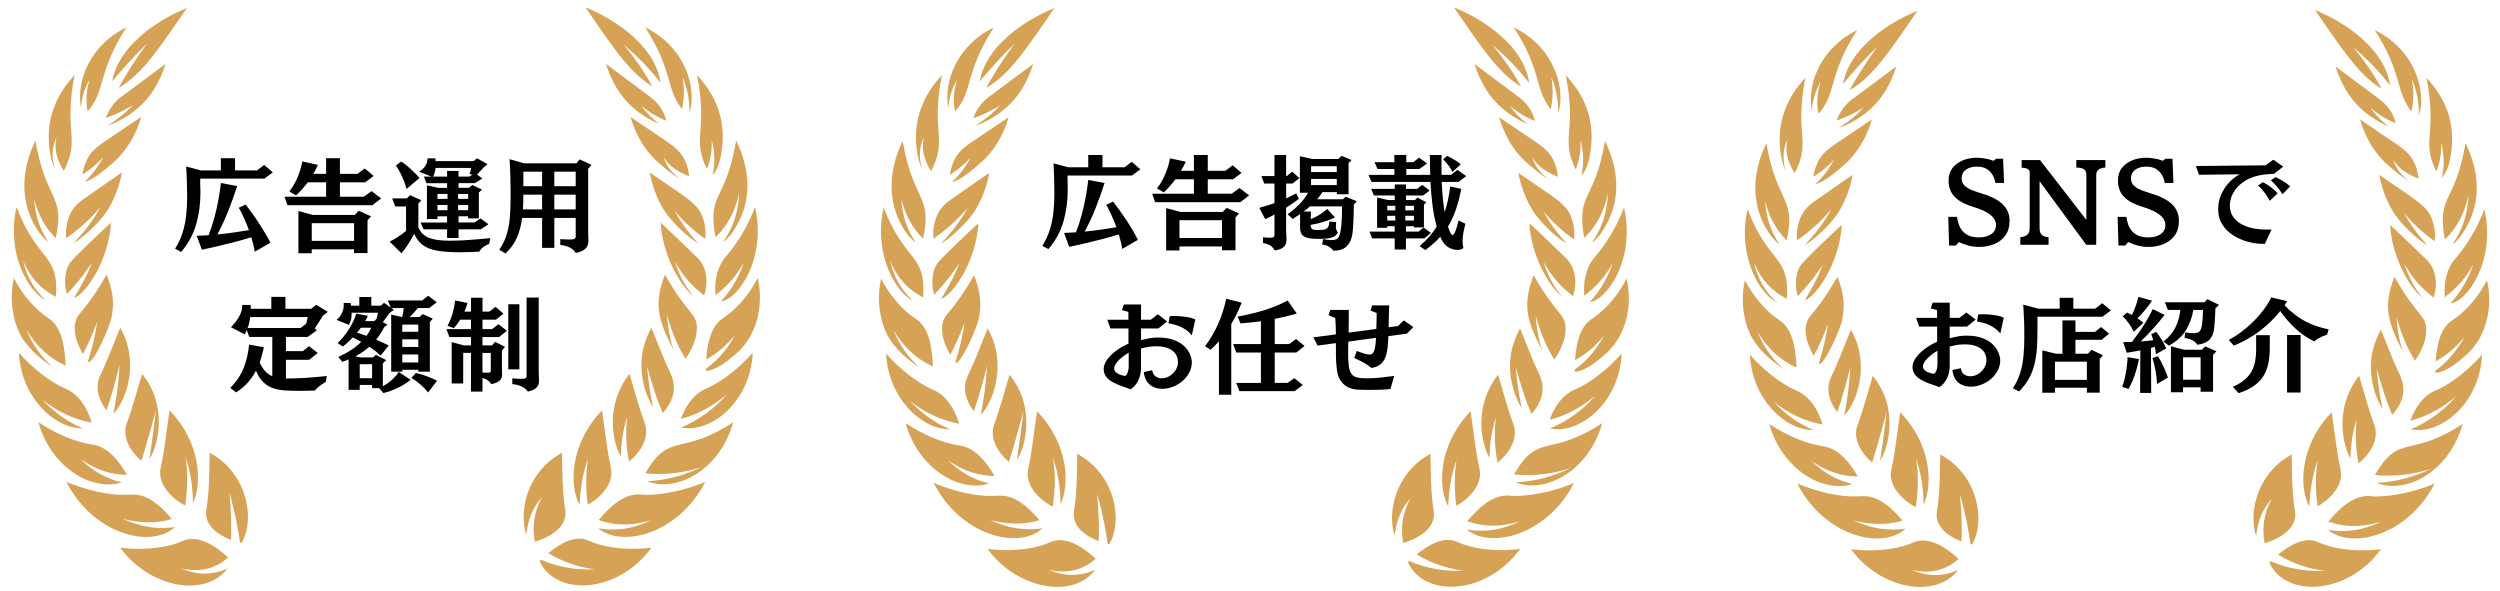 <?xml version="1.0" encoding="UTF-8"?>
<svg id="_レイヤー_1" data-name="レイヤー 1" xmlns="http://www.w3.org/2000/svg" xmlns:xlink="http://www.w3.org/1999/xlink" viewBox="0 0 1121 265">
  <defs>
    <style>
      .cls-1 {
        clip-path: url(#clippath-4);
      }

      .cls-2 {
        fill: none;
      }

      .cls-3 {
        clip-path: url(#clippath-1);
      }

      .cls-4 {
        fill: #d6a256;
      }

      .cls-5 {
        clip-path: url(#clippath-3);
      }

      .cls-6 {
        clip-path: url(#clippath-2);
      }

      .cls-7 {
        clip-path: url(#clippath);
      }
    </style>
    <clipPath id="clippath">
      <rect class="cls-2" x="49.52" y="3.25" width="35.84" height="37.28"/>
    </clipPath>
    <clipPath id="clippath-1">
      <rect class="cls-2" x="260.57" y="3.25" width="35.84" height="37.28"/>
    </clipPath>
    <clipPath id="clippath-2">
      <rect class="cls-2" x="1037.06" y="4.49" width="35.84" height="36.04"/>
    </clipPath>
    <clipPath id="clippath-3">
      <rect class="cls-2" x="437.77" y="3.25" width="35.84" height="37.28"/>
    </clipPath>
    <clipPath id="clippath-4">
      <rect class="cls-2" x="650.81" y="3.25" width="35.84" height="37.28"/>
    </clipPath>
  </defs>
  <path class="cls-4" d="M20.6,134.57c-4.88-4.11-8.7-10.51-10.27-17.79,3.03,7.56,8.28,13.12,14.73,16.29,1.47-19.64-8.27-15.57-17.66-40.22-4.8,21.23,5.83,38.53,13.2,41.73Z"/>
  <path class="cls-4" d="M25.47,61.21c-1.49,5.47.12,10.62,3.11,15.37,7.68-14.68-.23-16.87,4.85-42.92-4.2,4.56-7.4,9.25-9.53,15.44-3.53,9.73-1.92,21.12.65,26.61-1.38-4.93-1.45-9.9.93-14.5Z"/>
  <path class="cls-4" d="M37.12,192.07c-6.79-2.98-12.16-6.56-18.06-12.79,6.31,4.92,13.33,8.66,22.1,10.27-1.98-6.46-5.55-12.52-11.68-15.22-7.02-2.92-15.18-9.53-21.01-16.17.93,19.74,15.66,33.99,28.66,33.92Z"/>
  <path class="cls-4" d="M21.67,108.48c-4.44-6.82-5.85-12.53-6.38-19.43,1.8,7.07,4.57,12.58,9.68,17.71.44-1.64.58-2.83.74-3.8,2.47-15.36-5.56-14.7-9.82-39.91-12.58,26.05,2.26,43.27,5.79,45.43Z"/>
  <path class="cls-4" d="M23.27,164.18c-4.81-4.22-8.61-9.42-11.42-16.37,4.22,7.09,9.92,12.74,17.56,16.15-.32-7.39-1.34-17.17-7.54-21.18-6.47-4.17-12.23-11.33-15.63-18.11-1.71,7.25-1.31,16.15,2.15,23.92,3.35,7.42,10.93,13.34,14.87,15.59Z"/>
  <path class="cls-4" d="M94.94,203.56c-.33-.19-.65-.37-.95-.56-.09,7.44-.15,18.14-1.45,25.42-1.19,6.68,4.7,11.3,11.05,13.67.23-6.44.07-12.78-.7-21.1,2.75,9.73,3.85,16.34,4.74,22.31.24.05.47.1.67.14,6.14-10.14,2.86-30.57-13.36-39.88Z"/>
  <path class="cls-4" d="M54.6,216.26c-9.64-2.2-15.39-7.47-18.5-10.39,3.91,2.64,10.44,6.88,20.86,7.05-3.41-6.11-8.65-12.68-15.59-13.59-8.66-1.35-16.9-5.25-24.18-10.02,5.93,20.99,24.79,31.21,37.41,26.95Z"/>
  <path class="cls-4" d="M102.28,249.97c-5.57-5.16-13.46-10.47-20.4-7.42-4.74,2.38-15.56,4.6-27.98,3.04,12.86,17.68,37.87,22.86,48.19,9.27-6.51,3.04-13.59,3.19-20.89,0,8.33,2,15.43.12,21.08-4.9Z"/>
  <path class="cls-4" d="M78.45,236.34c-10.78,1.49-18.25-1.43-23.45-3.7,7.35,1.87,14.98,2.31,22.07.05-3.78-4.38-8.58-9.26-14.25-10.59-4.39-1.08-7.37.93-18.95-1.56-4.12-.89-9.5-2.51-14.08-4.46,12.08,23.75,38.22,30.04,48.66,20.26Z"/>
  <g class="cls-7">
    <path class="cls-4" d="M65.9,19.55c-5.34,7.37-9.11,13.35-12.69,19.77,10.93-6.04,19.48-19.74,30.59-35.71-14.36,5.78-30.87,17.62-33.48,32.87,4.55-5.61,9.96-11.46,15.59-16.94Z"/>
  </g>
  <path class="cls-4" d="M63.41,206.64c2.51-7.91,5.17-17.65,6.52-22.83-.85,7.68-1.99,15.83-2.95,22.09,2.96-4.74,4.24-11.32,4.22-16.71,0-7.75-2.08-14.77-7.48-21.57-1.42,4.93-4.99,17.35-6.83,22.1-2.35,6.14,1.52,12.68,6.52,16.92Z"/>
  <path class="cls-4" d="M35.77,140.59c-4.23,4.99-1.85,12.47,1.4,18.15,2.01-3.69,4.57-9.23,6.38-14.42-.79,6.15-2.29,11.97-4.08,17.67.13.17.26.33.36.45,2.99-1.2,9.29-16,10.08-19.61,1.13-5.86,1.38-10.69-2.08-19.67-3.5,6.11-7.47,12.13-12.06,17.43Z"/>
  <path class="cls-4" d="M47.73,184c2.12-6,4.32-13.62,5.88-20.48-.61,11-1.94,17.34-2.72,22.03,6.51-7.04,10.87-23.35,3.96-36.79-.3-.6-.66-1.33-.93-1.84-5.03,12.18-4.96,12.84-8.92,21.28-2.57,5.38-.87,10.97,2.73,15.8Z"/>
  <path class="cls-4" d="M82.99,226.68c2.12-13.35.15-21.11.06-21.98.14.55,3.46,8.26,3.46,20.94,4.09-8.52,3.83-26.8-10.48-41.66-1.64,10.76-2.22,18.02-3.97,25.63-1.64,7.2,4.58,13.72,10.92,17.06Z"/>
  <path class="cls-4" d="M31.14,118.21c-2.39,3.9-2.39,9.24-1.15,13.63,6.75-7.04,10.87-13.56,11.29-14.12-.47.98-1.85,5.54-8.16,16,5.28-1.84,15.68-16.83,16.66-33.9-1.68,1.49-17.07,15.82-18.64,18.39Z"/>
  <path class="cls-4" d="M29.67,106.77c5.62-3.9,10.92-8.53,15.42-14-3.14,5.9-7.68,11.7-12.07,16.15,3.14-1.44,11.65-8.89,15.34-14.9,3.24-5.29,5.36-11.28,6.31-16.69-1.31.91-6.83,4.6-13.9,9.64-4.77,3.4-9.39,5.47-10.94,14.54-.23,1.54-.39,2.72-.16,5.26Z"/>
  <path class="cls-4" d="M47.53,52.88c7.22-2.62,10.41-4.81,12.09-5.77-.99.96-4.5,4.89-11.25,9.11,4.6-1.35,10.18-4.89,13.2-7.53,6.25-5.19,10.25-12.3,12.68-20.06-4.43,3.24-19.19,14.28-19.38,14.42-.99.5-5.66,4.32-7.35,9.83Z"/>
  <path class="cls-4" d="M39.77,70.18c-1.39,2.36-2.44,5.13-2.75,8.07,4.96-3.24,6.7-5.08,9.34-7.84-1.47,2.59-3.45,6.25-8.38,11.07,3.82-.56,11.38-7.37,12.28-8.15,6.37-5.28,11.03-13.37,13.03-20.9-19.07,13.02-20.41,13.07-23.52,17.76Z"/>
  <path class="cls-4" d="M40.21,35.49c-1.67,5.62-1.76,10.03-.92,14.42,8.21-8.99,4.17-17.16,17.4-37.66-15.59,7.56-22.63,23.12-20.4,36.1.33-3.76,1.07-7.54,3.92-12.86Z"/>
  <path class="cls-4" d="M264.1,242.5c-5.9-2.96-13.17,1.35-18.25,5.53,6.89,4.14,13.37,6.21,20.94,7.3-7.94.27-16.08-.78-24.26-4.35-.22.21-.42.4-.59.57,7,15.87,34.93,14.94,50.17-5.97-9.02,1.13-19.75.56-28.01-3.08Z"/>
  <path class="cls-4" d="M263.63,205.75c-1.12,7.37-.89,14.91-.03,20.55,4.76-2.64,9.64-7.33,10.46-12.79.37-2.59-.16-3.45-1.1-8.62-.95-5.23-2.07-14.73-3-20.88-14.68,15.24-14.68,34.12-10.04,42.5.25-6.97,1.33-14.05,3.71-20.76Z"/>
  <path class="cls-4" d="M253.44,228.38c-1.31-7.33-1.35-18.23-1.43-25.37-.29.18-.61.37-.94.55-14.75,8.48-18.52,25.67-15.09,36.06.95-7.61,3.17-12.3,7.12-16.78-3.71,6.61-4.55,13.57-3.28,20.06,7.34-2.16,14.96-6.98,13.63-14.51Z"/>
  <path class="cls-4" d="M281.23,186.92c-.77,6.6-.54,13.34.79,20.11,5.38-4.39,9.44-11.08,7.05-17.34-1.83-4.74-4.98-15.68-6.8-22.07-10.36,13.06-8.28,29.25-3.88,37.21.17-6.33.92-11.88,2.83-17.91Z"/>
  <path class="cls-4" d="M290.12,164.11c2.45,9.27,5.14,16.74,7.08,21.15,8.89-10.34,3.69-16.97,1.15-22.87-1.17-2.71-5.03-12.45-6.28-15.47-2.5,4.84-2.44,5.57-3.02,7.19-2.96,8.77-1.27,20.48,3.79,28.47-.98-4.32-2.05-10.77-2.72-18.46Z"/>
  <path class="cls-4" d="M324.09,142.76c-5.48,3.53-7.01,11.78-7.4,18.42,5.63-3.2,9-6.36,13.02-11.07-3.11,5.35-6.49,10.33-13.22,15.31v.76c1.35.41,4.22-.94,5.47-1.61,3.24-1.73,6.74-4.69,9.43-7.17,8.88-8.79,10.89-22.03,8.35-32.75-3.48,6.95-9.01,13.73-15.65,18.11Z"/>
  <path class="cls-4" d="M299.06,141.08c2.5,9.26,5.18,14.5,8.28,19.78,2.8-3.78,5.34-9.4,5.13-14.17-.3-6.62-4-5.45-14.31-23.52-5.12,13.33-3.13,20.17,3.88,33.82-2.45-7.16-2.88-14.57-2.98-15.9Z"/>
  <path class="cls-4" d="M287.37,221.71c-7.6-.62-14.03,5.63-18.95,11.49,5.9,1.98,11.46,2.54,18.53,1.31,2.4-.45,4.63-1.07,5.18-1.28-1.22.69-5.56,2.43-8.87,3.2-4.25,1.06-9.68,1.38-15.03.47,11.13,9.09,36.34,2.1,47.99-20.83-15.11,6.39-28.42,6.07-28.85,5.64Z"/>
  <path class="cls-4" d="M316.48,174.31c-5.57,2.44-9.09,7.73-11.14,13.53,8.61-2.37,14.54-6.03,20.55-10.97-3.83,4.22-4.46,4.61-5.72,5.7-4.57,3.95-10.23,7.3-14.75,9.09,12.56,2.86,31.06-10.8,32.11-33.52-5.6,6.36-13.62,13.07-21.05,16.16Z"/>
  <path class="cls-4" d="M289.35,212.25c9.39.86,16.89-.26,25.39-2.79-7.86,3.57-15.27,5.86-24.55,6.32,11.91,5.13,32.24-3.87,38.62-26.47-24.11,15.73-28.28,3.8-39.46,22.94Z"/>
  <path class="cls-4" d="M316.98,75.81c1.7-4.16,2.36-8.54,2.12-13.07,1.39,5,1.65,10.55.42,15.72,2.03-1.62,3.43-6.71,3.76-8.73,2.43-13.37-.5-25-10.73-36.06,5.02,26.09-2.58,27.65,4.43,42.14Z"/>
  <path class="cls-4" d="M320.82,132.32c5.58-4.18,10.16-9.64,12.68-14.68-1.46,5.15-5.36,12.35-10.23,17.46,7.19-.51,20.66-18.67,15.32-42.28-5.51,14.4-13.11,22.02-12.94,22.02-4.15,4.71-5.37,11.16-4.83,17.48Z"/>
  <path class="cls-4" d="M306,34.36c2.35,5.41,3.2,10.72,3.13,16.39,3.52-10.58-1.49-29.61-19.85-38.47,12.85,19.95,9.06,27.16,16.53,36.64.98-4.6,1.17-9.36.19-14.55Z"/>
  <g class="cls-3">
    <path class="cls-4" d="M292.47,38.69c-4.21-7.7-8.28-13.15-12.82-18.7,5.93,5.06,10.81,9.89,16.53,17.09-2.18-15.65-19-27.87-33.69-33.8,11.13,16.01,19.28,29.07,29.99,35.42Z"/>
  </g>
  <path class="cls-4" d="M310.73,132.56c-4.08-5.08-6.26-9.57-8.22-15.5,4,7.04,7.37,10.84,13.24,15.44,1.66-4.67,1.85-12.36-3.31-17.21-3.46-3.29-12.74-12.36-16.23-15.46.89,15.49,9.66,29.15,14.52,32.73Z"/>
  <path class="cls-4" d="M295.5,55.53c-3.55-2.69-5.67-5.01-8.04-8.25,1.84,1.55,5.43,4.54,11.3,6.86-1.07-4.64-3.93-8.38-7.68-11.05-.29-.2-15.63-11.7-19.36-14.41,2.45,7.76,6.35,14.8,12.68,20.04,2.77,2.43,7.57,5.44,11.09,6.81Z"/>
  <path class="cls-4" d="M312.97,108.94c-3.67-3.85-7.57-9.04-10.47-14.47,3.72,4.48,8.06,8.67,13.74,12.68.3-2.85.08-4.26-.13-5.66-1.66-9.73-5.48-10.79-24.78-24.13.88,4.99,2.93,10.9,5.65,15.56,3.73,6.78,13,14.67,15.98,16.03Z"/>
  <path class="cls-4" d="M295.77,73.38c2.23,1.98,6.32,5.3,8.88,6.77-3.37-2.79-5.89-5.58-7.06-9.75,2.5,4.29,6.36,6.52,11.42,8.7-.18-2.64-.88-5.58-2.83-8.9-3.12-4.71-4.46-4.74-23.47-17.75.86,3.2,3.05,8.56,5.74,12.68,2.73,4.01,4.85,6.11,7.33,8.24Z"/>
  <path class="cls-4" d="M320.38,103.88c.12.83.29,1.69.5,2.53,6.46-6.45,8.92-12.81,10.62-19.99-.56,8.18-2.17,14.64-7.21,22.06,1.77-1.08,3.59-3.44,4.74-5.19,8.25-12.6,7.74-26.45,1.07-40.24-4.6,26.85-12.25,23.04-9.72,40.83Z"/>
  <path d="M122.32,77.29l-3.76,2.8h-28.78v2.83c.02.92.05,1.82.09,2.71v.96c0,4.81-.62,9.44-1.87,13.87-1.23,4.44-3.48,8.61-6.75,12.51l-2.74-1.43c1.47-2.36,2.6-4.8,3.39-7.31.79-2.53,1.31-5.12,1.59-7.78.29-2.65.44-5.38.44-8.18,0-.44-.02-.86-.03-1.28-.02-.44-.03-.87-.03-1.31,0-1.24-.02-2.55-.06-3.92-.05-1.38-.09-2.71-.16-3.95-.05-1.26-.09-2.31-.16-3.14l6.56,1.74h8.99v-5.48h6.35v5.48h9.86l3.2-2.46,3.86,3.33ZM121.23,108.84l-7.03,4.04c-.12-.98-.33-2.02-.59-3.14-.27-1.1-.58-2.22-.93-3.36-2.14.68-4.51,1.37-7.12,2.05-2.6.68-5.19,1.32-7.78,1.93-2.6.6-5.01,1.14-7.25,1.62l-2.33-6.25c1.76-.06,3.53-.14,5.32-.25.95-2.34,1.79-4.87,2.52-7.59.75-2.71,1.37-5.44,1.87-8.18.51-2.74.9-5.29,1.15-7.65l7.28,1.37c-1.12,3.55-2.44,7.23-3.95,11.04-1.49,3.8-3.14,7.36-4.95,10.67,2.49-.25,4.95-.54,7.37-.9,2.43-.35,4.7-.69,6.81-1.03-1.37-3.75-2.89-7.1-4.54-10.05l3.02-1.43c1,1.23,2.03,2.6,3.11,4.11,1.07,1.49,2.12,3.02,3.11,4.57,1.01,1.56,1.94,3.06,2.8,4.51.85,1.43,1.56,2.74,2.12,3.92Z"/>
  <path d="M170.9,88.99l-3.95,3.02h-38.05l-1.34-3.8h18.67v-6.44h-8.24c-1.73,2.26-3.47,4.22-5.23,5.85l-3.02-1.74c1.01-1.31,1.91-2.74,2.71-4.29.81-1.57,1.47-3.16,1.99-4.76.51-1.59.88-3.06,1.09-4.42l7.06,1.52c-.31.67-.65,1.34-1,2.02-.36.68-.73,1.36-1.12,2.02h5.76v-7.03h6.19v7.03h7.87l3.27-2.43,3.98,3.36-3.8,2.86h-11.32v6.44h10.73l3.45-2.52,4.29,3.3ZM164.8,113.47h-6.04v-1.68h-18.98v1.77h-5.97v-18.95l6.41,1.77h18.88l1.74-1.87,5.54,2.49-1.59,1.8v14.65ZM158.77,108v-7.93h-18.98v7.93h18.98Z"/>
  <path d="M218.98,100.56l-3.39,2.27h-9.99v3.89h-5.13v-3.89h-10.55l-1.34-3.05h11.88v-2.77h-4.32v1.21h-4.7v-15.12l5.2,1.15h3.83v-2.12h-9.27l-1.15-2.96h3.39l-5.51-2.18c1.07-.66,1.97-1.48,2.68-2.46.7-.97,1.07-2.15,1.12-3.55h3.48c.04.23.06.45.06.65,0,.19,0,.4.03.62h17.08l1.52-1.28,4.7,2.64-1.59,1.34-3.11,3.33,2.4,1.74-3.33,2.08h-7.37v2.12h4.6l1.62-1.24,4.32,2.02-1.43,1.31v11.63h-4.79v-.96h-4.32v2.77h7.16l2.74-1.8,3.48,2.58ZM188.12,79.78l-5.82,4.95c-.3-1.14-.68-2.34-1.18-3.61-.5-1.28-1.06-2.53-1.68-3.73-.61-1.2-1.24-2.26-1.93-3.17l2.4-1.8c1.37.89,2.78,2.01,4.26,3.36,1.47,1.35,2.78,2.69,3.95,4.01ZM219.86,106.81l-.53,2.58s-.28.11-.84.34c-.54.23-1.17.6-1.87,1.12-.68.51-1.27,1.19-1.74,2.02-1.45.06-2.92.11-4.39.16-1.45.06-2.86.09-4.23.09-4.13,0-7.54-.24-10.24-.72-2.68-.48-4.82-1.32-6.44-2.52-1.62-1.2-2.91-2.88-3.86-5.04-.83,1.6-1.74,3.17-2.74,4.73s-1.99,2.88-2.99,3.98l-5.26-5.2c1.18-.58,2.4-1.28,3.67-2.12,1.28-.82,2.5-1.72,3.67-2.68v-10.98h-4.85l-1.34-3.61h6.56l1.43-1.46,5.01,2.3-1.28,1.49v10.67c.97,2.26,2.56,3.83,4.76,4.7,2.19.86,5.3,1.28,9.3,1.28,1.59,0,3.38-.04,5.35-.12,1.99-.1,4.08-.25,6.28-.44,2.19-.19,4.37-.38,6.53-.59ZM211.95,78.26l-1.43-.19c.16-.44.31-.88.44-1.34.12-.47.23-.95.31-1.43h-15.99c-.06.71-.19,1.4-.37,2.08s-.44,1.29-.75,1.8h6.32v-2.55h5.13v2.55h4.82l1.52-.93ZM209.93,89.17v-2.21h-4.51v2.21h4.51ZM209.93,94.25v-2.33h-4.51v2.33h4.51ZM200.66,89.17v-2.21h-4.51v2.21h4.51ZM200.66,94.25v-2.33h-4.51v2.33h4.51Z"/>
  <path d="M263.86,108v.28c0,.44-.12.99-.34,1.65-.21.68-.72,1.35-1.52,1.99-.79.64-2.05,1.15-3.8,1.52-.68-1.1-1.64-1.94-2.86-2.52-1.23-.56-2.6-.93-4.11-1.09v-2.61c.85.02,1.59.06,2.24.12.66.05,1.23.06,1.71.06,1.24,0,2.04-.1,2.4-.31.37-.23.56-.59.56-1.09v-8.28h-9.58v13.41h-5.48v-13.41h-8.96c-.4,3.13-1.15,6.03-2.27,8.68-1.1,2.64-2.83,5.05-5.2,7.25l-2.77-1.68c1.51-2.2,2.62-4.48,3.33-6.84.72-2.36,1.19-4.89,1.4-7.59.23-2.71.34-5.67.34-8.87v-3.27c0-.93-.02-2.05-.06-3.36-.02-1.32-.05-2.68-.09-4.08-.05-1.41-.09-2.71-.16-3.89-.05-1.18-.09-2.08-.16-2.71l6.47,1.87h23.55l1.4-1.77,5.32,2.46-1.49,1.8v28.53l.12,3.73ZM258.14,83.48v-6.5h-9.58v6.5h9.58ZM258.14,93.9v-6.6h-9.58v6.6h9.58ZM243.08,83.48v-6.5h-8.4v6.5h8.4ZM243.08,93.9v-6.6h-8.4c0,1.12-.02,2.23-.06,3.33-.02,1.1-.06,2.19-.12,3.27h8.59Z"/>
  <path d="M146.52,168.57l-.37,2.61s-.3.18-.87.53c-.58.35-1.27.82-2.05,1.4-.79.6-1.45,1.26-1.99,1.99-2.43.1-4.81.16-7.16.16s-4.34-.06-6.28-.19c-1.93-.12-3.7-.46-5.32-1-1.62-.54-3.07-1.42-4.36-2.64-1.29-1.24-2.41-2.96-3.36-5.16-.98,1.87-2.18,3.61-3.61,5.23s-3.19,3.1-5.26,4.45l-2.61-2.02c2.82-2.9,4.85-5.99,6.1-9.27,1.24-3.3,2.01-6.67,2.3-10.14l6.63,1.18c-.25,1.21-.53,2.38-.84,3.52-.3,1.14-.65,2.26-1.06,3.33.76,1.6,1.59,2.89,2.49,3.89.89.98,1.96,1.73,3.2,2.24v-17.61h-10.33l-1.12-3.02c-.25.58-.47,1.04-.65,1.37-.19.33-.28.5-.28.5l-6.16-3.2s.25-.26.75-.81c.51-.54,1.1-1.25,1.77-2.15.68-.91,1.28-1.94,1.77-3.11.51-1.18.78-2.4.78-3.64v-.28h3.73c.02.31.04.61.06.9.02.3.03.58.03.84h9.21v-5.35h6.32v5.35h11.54l2.24-1.8,5.23,3.17-2.18,1.68-3.67,5.82.96.78-4.17,2.96h-9.71v6.35h7.59l2.77-2.21,3.89,3.05-3.83,3.05h-10.42v8.37h1.34c2.26,0,4.84-.09,7.75-.28,2.9-.2,5.97-.47,9.21-.81ZM134.82,147.07l2.52-1.99c.25-.97.47-1.94.65-2.92h-25.79c-.11.98-.27,1.89-.5,2.74-.21.83-.44,1.56-.68,2.18h23.8Z"/>
  <path d="M192.74,166.67h-5.16v-.84h-7.19v.84h-4.98v-25.63l4.95,1.15c.14-.7.28-1.38.4-2.05.12-.68.2-1.35.25-1.99h-5.51l1.12.78-1.87,1.34-3.11,4.2,2.15,1.15c-.3.15-.62.37-1,.65-.36.3-.61.58-.75.87-.98,1.89-2.1,3.61-3.36,5.16.97.4,1.94.82,2.89,1.28.95.46,1.87.9,2.77,1.34l-3.67,4.51c-1.56-1.43-3.25-2.75-5.07-3.95-1.89,1.68-3.98,3.13-6.28,4.32l2.36.47h5.6l1.24-1.15,4.67,2.36-1.52,1.46v10.24c1.63-.89,3.05-1.88,4.23-2.99,1.2-1.12,2.18-2.25,2.92-3.39l5.29,3.48c-1.73,1.42-3.64,2.62-5.76,3.64-2.12,1.03-4.26,1.81-6.44,2.33l-1.9-2.21h-3.17v-1.43h-5.54v2.21h-4.98v-13.63c-.48.19-.96.37-1.43.56-.48.17-.96.33-1.43.5l-1.77-2.21c2.01-.87,3.87-1.87,5.6-2.99,1.74-1.12,3.31-2.37,4.7-3.76-.62-.33-1.24-.66-1.87-1-.62-.35-1.27-.68-1.93-1-1.43,1.56-2.92,2.92-4.45,4.08l-2.36-1.52c1.97-1.87,3.68-3.97,5.13-6.32,1.47-2.34,2.56-4.64,3.27-6.91l5.2,1c-.19.42-.39.82-.59,1.21-.21.4-.44.79-.68,1.18h4.11l1.06-1.09c.12-.45.23-.91.31-1.37.1-.47.19-.91.28-1.31h-11.79c0,1.87-.21,3.25-.62,4.14-.4.87-.59,1.31-.59,1.31l-5.54-2.27s.16-.13.47-.4c.33-.29.7-.72,1.12-1.28.41-.56.79-1.25,1.12-2.08.33-.82.5-1.8.5-2.92v-.44c0-.14-.02-.29-.06-.44h3.14c.06.21.1.42.12.62.04.21.07.4.09.59h3.7v-3.89h5.38v3.89h4.29l1.37-1.31,3.02,2.12-1.24-3.14h15.34l2.74-2.15,3.83,2.96-3.42,2.58h-5.07c-.56.71-1.15,1.4-1.77,2.08-.61.68-1.21,1.34-1.84,1.96h4.36l1.43-1.34,4.51,2.02-1.31,1.62v22.18ZM195.97,170.72l-4.01,5.26c-.92-1.18-2.05-2.38-3.42-3.58-1.37-1.2-2.73-2.19-4.08-2.96l2.02-2.18c1.47.31,3.06.78,4.76,1.4,1.72.61,3.3,1.29,4.73,2.05ZM187.57,148.78v-3.24h-7.19v3.24h7.19ZM187.57,155.57v-3.42h-7.19v3.42h7.19ZM187.57,162.53v-3.58h-7.19v3.58h7.19ZM166.48,146.95h-4.67c-.27.4-.55.78-.84,1.15-.3.37-.59.74-.9,1.09.66.19,1.35.4,2.08.62.72.23,1.46.49,2.21.78.79-1.12,1.49-2.33,2.12-3.64ZM166.85,169.57v-6.25h-5.54v6.25h5.54Z"/>
  <path d="M241.69,170.53v.37c0,.44-.09.95-.28,1.56-.19.62-.64,1.21-1.34,1.77-.71.58-1.84,1.03-3.39,1.34-.81-1.08-1.82-1.88-3.02-2.4-1.18-.5-2.5-.81-3.95-.93v-2.58c.89.06,1.65.12,2.27.16.64.02,1.19.03,1.65.03,1.16,0,1.87-.1,2.12-.31.25-.23.37-.54.37-.96v-35.18h5.44v33.78l.12,3.36ZM232.89,165.61h-4.98v-29.18h4.98v29.18ZM225.14,167.82v.19c0,1.23-.47,2.19-1.4,2.89-.92.68-2.05,1.12-3.42,1.31-.42-.64-.96-1.2-1.62-1.68-.65-.47-1.43-.81-2.36-1v6.07h-5.16v-17.36h-3.48v13.72h-5.16v-18.57l5.41,1.49h3.24v-3.73h-9.68l-1.34-3.58h11.01v-4.23h-4.82c-.83,1.39-1.79,2.67-2.86,3.83l-2.83-1.06c.95-1.8,1.71-3.67,2.27-5.6s.94-3.86,1.15-5.79l5.57,1.15c-.4,1.35-.87,2.64-1.43,3.86h2.96v-6.22h5.16v6.22h3.08l2.74-2.15,3.58,3.05-3.36,2.71h-6.04v4.23h4.32l2.86-2.21,3.73,2.96-3.45,2.83h-7.47v3.73h4.29l1.34-1.59,4.48,2.21-1.4,1.68v7.59l.09,3.05ZM220.07,166.17v-7.93h-3.73v8.8c.44.02.82.05,1.18.06.35.02.66.03.93.03.76,0,1.22-.07,1.37-.22.16-.16.25-.41.25-.75Z"/>
  <path class="cls-4" d="M796.76,135.5c-4.87-4.11-8.69-10.48-10.24-17.75,3.03,7.54,8.26,13.08,14.7,16.24,1.46-19.58-8.25-15.53-17.62-40.12-4.79,21.19,5.8,38.44,13.17,41.63Z"/>
  <path class="cls-4" d="M801.61,62.32c-1.48,5.46.12,10.59,3.1,15.34,7.67-14.65-.23-16.83,4.84-42.81-4.19,4.54-7.38,9.22-9.51,15.4-3.52,9.71-1.91,21.06.65,26.54-1.37-4.92-1.45-9.88.93-14.47Z"/>
  <path class="cls-4" d="M813.23,192.87c-6.77-2.97-12.12-6.55-18.01-12.77,6.3,4.92,13.3,8.65,22.05,10.25-1.98-6.45-5.54-12.5-11.66-15.19-7-2.92-15.15-9.5-20.96-16.12.92,19.68,15.62,33.91,28.58,33.83Z"/>
  <path class="cls-4" d="M797.83,109.48c-4.44-6.81-5.84-12.5-6.36-19.38,1.79,7.05,4.56,12.54,9.65,17.67.44-1.64.58-2.82.73-3.79,2.47-15.33-5.55-14.67-9.79-39.82-12.56,25.99,2.24,43.16,5.77,45.32Z"/>
  <path class="cls-4" d="M799.42,165.04c-4.8-4.2-8.59-9.4-11.39-16.33,4.21,7.07,9.9,12.71,17.52,16.11-.32-7.37-1.34-17.14-7.52-21.13-6.46-4.16-12.19-11.31-15.59-18.07-1.71,7.23-1.31,16.11,2.15,23.86,3.34,7.4,10.9,13.31,14.83,15.55Z"/>
  <path class="cls-4" d="M870.92,204.34c-.33-.19-.65-.38-.94-.56-.09,7.43-.15,18.09-1.45,25.35-1.19,6.67,4.69,11.27,11.03,13.63.22-6.42.07-12.74-.7-21.04,2.74,9.71,3.84,16.29,4.73,22.26.24.05.47.1.67.14,6.14-10.12,2.86-30.5-13.33-39.79Z"/>
  <path class="cls-4" d="M830.67,217c-9.61-2.19-15.35-7.45-18.46-10.36,3.9,2.63,10.41,6.87,20.81,7.03-3.41-6.09-8.63-12.65-15.55-13.56-8.64-1.34-16.86-5.23-24.13-9.99,5.91,20.94,24.73,31.13,37.32,26.88Z"/>
  <path class="cls-4" d="M878.24,250.64c-5.55-5.16-13.43-10.45-20.35-7.4-4.73,2.37-15.52,4.59-27.91,3.03,12.83,17.64,37.77,22.8,48.07,9.25-6.49,3.03-13.56,3.18-20.84,0,8.31,1.99,15.39.12,21.02-4.88Z"/>
  <path class="cls-4" d="M854.46,237.04c-10.76,1.49-18.21-1.43-23.39-3.69,7.33,1.87,14.94,2.3,22.02.05-3.77-4.37-8.56-9.23-14.22-10.57-4.39-1.08-7.35.93-18.9-1.55-4.11-.89-9.49-2.51-14.05-4.45,12.05,23.69,38.13,29.97,48.54,20.21Z"/>
  <path class="cls-4" d="M841.96,20.75c-5.33,7.35-9.09,13.31-12.67,19.72,10.9-6.02,19.44-19.69,30.52-35.62-14.33,5.76-30.8,17.58-33.4,32.8,4.53-5.6,9.94-11.42,15.55-16.9Z"/>
  <path class="cls-4" d="M839.47,207.41c2.5-7.89,5.16-17.61,6.5-22.78-.84,7.66-1.99,15.8-2.94,22.03,2.96-4.72,4.22-11.3,4.21-16.67,0-7.72-2.07-14.72-7.47-21.51-1.41,4.92-4.98,17.31-6.81,22.05-2.35,6.12,1.52,12.65,6.5,16.88Z"/>
  <path class="cls-4" d="M811.88,141.5c-4.22,4.99-1.85,12.44,1.4,18.11,2-3.68,4.55-9.21,6.36-14.39-.79,6.14-2.29,11.95-4.07,17.63.13.17.26.33.36.44,2.99-1.19,9.26-15.95,10.05-19.56,1.13-5.86,1.38-10.66-2.06-19.62-3.5,6.1-7.45,12.1-12.04,17.38Z"/>
  <path class="cls-4" d="M823.81,184.82c2.12-5.97,4.32-13.58,5.87-20.43-.61,10.97-1.94,17.31-2.72,21.98,6.5-7.02,10.85-23.29,3.95-36.7-.3-.6-.65-1.32-.93-1.84-5.02,12.16-4.95,12.82-8.9,21.23-2.57,5.37-.86,10.94,2.72,15.76Z"/>
  <path class="cls-4" d="M859,227.4c2.12-13.31.15-21.05.06-21.92.14.55,3.45,8.24,3.45,20.9,4.08-8.5,3.83-26.74-10.45-41.55-1.64,10.72-2.22,17.97-3.95,25.56-1.65,7.18,4.57,13.68,10.89,17.02Z"/>
  <path class="cls-4" d="M807.26,119.18c-2.38,3.9-2.38,9.22-1.15,13.6,6.74-7.02,10.85-13.53,11.27-14.09-.46.98-1.84,5.52-8.14,15.97,5.27-1.84,15.64-16.8,16.62-33.83-1.67,1.49-17.03,15.79-18.6,18.35Z"/>
  <path class="cls-4" d="M805.8,107.77c5.6-3.9,10.9-8.51,15.38-13.97-3.13,5.89-7.66,11.67-12.04,16.11,3.13-1.44,11.63-8.87,15.3-14.86,3.24-5.28,5.35-11.26,6.3-16.65-1.31.9-6.82,4.59-13.87,9.62-4.76,3.39-9.37,5.45-10.92,14.5-.23,1.54-.39,2.71-.16,5.25Z"/>
  <path class="cls-4" d="M823.63,54.01c7.19-2.62,10.38-4.8,12.05-5.76-.98.96-4.48,4.89-11.21,9.09,4.58-1.35,10.15-4.88,13.16-7.51,6.25-5.18,10.23-12.26,12.66-20.01-4.43,3.23-19.15,14.25-19.34,14.39-.99.49-5.65,4.31-7.33,9.81Z"/>
  <path class="cls-4" d="M815.88,71.27c-1.38,2.36-2.44,5.12-2.75,8.04,4.95-3.24,6.7-5.06,9.33-7.82-1.46,2.59-3.45,6.24-8.36,11.04,3.8-.56,11.35-7.35,12.25-8.13,6.35-5.27,11-13.34,13-20.85-19.02,12.99-20.35,13.04-23.46,17.72Z"/>
  <path class="cls-4" d="M816.32,36.66c-1.66,5.61-1.76,10-.92,14.38,8.19-8.96,4.16-17.11,17.36-37.56-15.55,7.54-22.58,23.06-20.35,36.01.33-3.75,1.06-7.51,3.91-12.83Z"/>
  <path class="cls-4" d="M1039.68,243.19c-5.89-2.96-13.13,1.35-18.21,5.51,6.88,4.13,13.35,6.2,20.9,7.29-7.92.27-16.04-.78-24.2-4.34-.22.21-.42.4-.59.57,6.98,15.84,34.85,14.91,50.06-5.96-9.01,1.13-19.71.56-27.95-3.07Z"/>
  <path class="cls-4" d="M1039.22,206.52c-1.11,7.34-.88,14.87-.03,20.5,4.75-2.64,9.62-7.32,10.44-12.76.37-2.59-.16-3.44-1.1-8.6-.94-5.22-2.05-14.7-2.99-20.84-14.65,15.2-14.64,34.04-10.02,42.4.25-6.95,1.32-14.01,3.69-20.7Z"/>
  <path class="cls-4" d="M1029.04,229.09c-1.31-7.31-1.34-18.19-1.42-25.32-.29.19-.61.37-.94.56-14.71,8.45-18.47,25.61-15.05,35.97.95-7.6,3.16-12.27,7.1-16.74-3.71,6.59-4.54,13.53-3.28,20,7.33-2.15,14.93-6.95,13.59-14.47Z"/>
  <path class="cls-4" d="M1056.77,187.73c-.76,6.59-.53,13.31.79,20.07,5.37-4.38,9.43-11.05,7.04-17.3-1.81-4.72-4.96-15.64-6.77-22.01-10.34,13.02-8.26,29.17-3.87,37.12.17-6.32.92-11.84,2.82-17.87Z"/>
  <path class="cls-4" d="M1065.65,164.97c2.44,9.26,5.13,16.7,7.06,21.1,8.87-10.32,3.68-16.93,1.14-22.81-1.17-2.71-5.02-12.43-6.26-15.43-2.5,4.82-2.43,5.55-3.02,7.16-2.96,8.76-1.26,20.43,3.78,28.4-.97-4.31-2.04-10.75-2.71-18.42Z"/>
  <path class="cls-4" d="M1099.53,143.67c-5.46,3.52-6.99,11.76-7.38,18.38,5.62-3.19,8.98-6.35,12.99-11.04-3.1,5.34-6.47,10.31-13.18,15.27,0,.3,0,.56,0,.76,1.35.41,4.21-.94,5.46-1.61,3.24-1.73,6.73-4.67,9.41-7.16,8.86-8.77,10.86-21.97,8.33-32.67-3.48,6.93-8.99,13.7-15.62,18.07Z"/>
  <path class="cls-4" d="M1074.56,141.99c2.49,9.23,5.16,14.47,8.26,19.74,2.79-3.78,5.33-9.39,5.12-14.14-.3-6.61-3.99-5.44-14.28-23.47-5.1,13.31-3.12,20.13,3.87,33.74-2.45-7.13-2.87-14.54-2.97-15.87Z"/>
  <path class="cls-4" d="M1062.91,222.44c-7.58-.62-14.01,5.62-18.91,11.46,5.88,1.98,11.42,2.54,18.48,1.31,2.4-.45,4.62-1.07,5.17-1.28-1.22.68-5.55,2.42-8.86,3.19-4.24,1.06-9.65,1.38-14.99.47,11.1,9.06,36.26,2.09,47.89-20.78-15.08,6.38-28.36,6.05-28.78,5.62Z"/>
  <path class="cls-4" d="M1091.95,175.15c-5.56,2.43-9.08,7.72-11.11,13.51,8.59-2.37,14.51-6.02,20.49-10.95-3.82,4.22-4.45,4.6-5.7,5.69-4.57,3.95-10.21,7.3-14.71,9.08,12.53,2.85,30.99-10.78,32.03-33.44-5.58,6.35-13.59,13.04-21,16.12Z"/>
  <path class="cls-4" d="M1064.88,213c9.36.86,16.85-.26,25.33-2.78-7.84,3.56-15.24,5.83-24.49,6.31,11.87,5.11,32.17-3.86,38.53-26.42-24.06,15.7-28.22,3.8-39.37,22.9Z"/>
  <path class="cls-4" d="M1092.44,76.88c1.69-4.15,2.36-8.52,2.12-13.03,1.38,4.99,1.64,10.52.41,15.68,2.03-1.61,3.42-6.7,3.76-8.71,2.42-13.33-.51-24.93-10.71-35.98,5.02,26.02-2.57,27.59,4.41,42.04Z"/>
  <path class="cls-4" d="M1096.27,133.26c5.56-4.17,10.13-9.62,12.65-14.65-1.45,5.14-5.34,12.32-10.2,17.43,7.17-.52,20.61-18.63,15.28-42.18-5.49,14.36-13.08,21.96-12.91,21.96-4.15,4.7-5.37,11.14-4.82,17.44Z"/>
  <path class="cls-4" d="M1081.49,35.53c2.34,5.41,3.2,10.69,3.12,16.36,3.51-10.55-1.49-29.55-19.8-38.39,12.82,19.9,9.04,27.1,16.49,36.55.98-4.58,1.17-9.35.19-14.52Z"/>
  <g class="cls-6">
    <path class="cls-4" d="M1067.98,39.85c-4.19-7.68-8.25-13.12-12.79-18.67,5.92,5.06,10.79,9.88,16.5,17.05-2.17-15.61-18.96-27.8-33.61-33.71,11.11,15.97,19.23,29,29.91,35.33Z"/>
  </g>
  <path class="cls-4" d="M1086.21,133.5c-4.07-5.07-6.25-9.55-8.21-15.47,3.98,7.02,7.35,10.82,13.21,15.41,1.66-4.66,1.84-12.33-3.31-17.17-3.45-3.28-12.71-12.33-16.19-15.42.89,15.45,9.64,29.08,14.5,32.66Z"/>
  <path class="cls-4" d="M1071.01,56.65c-3.54-2.7-5.66-5.01-8.03-8.24,1.84,1.54,5.42,4.53,11.28,6.84-1.07-4.62-3.92-8.35-7.66-11.02-.29-.2-15.59-11.67-19.31-14.38,2.44,7.75,6.33,14.77,12.65,20,2.76,2.42,7.55,5.43,11.07,6.81Z"/>
  <path class="cls-4" d="M1088.44,109.94c-3.66-3.84-7.55-9.01-10.44-14.44,3.71,4.47,8.03,8.65,13.7,12.65.31-2.85.09-4.25-.12-5.65-1.66-9.7-5.48-10.76-24.72-24.07.88,4.98,2.92,10.87,5.64,15.52,3.72,6.76,12.97,14.64,15.95,15.99Z"/>
  <path class="cls-4" d="M1071.28,74.45c2.22,1.98,6.31,5.3,8.86,6.77-3.36-2.78-5.87-5.58-7.05-9.72,2.5,4.28,6.35,6.5,11.39,8.67-.19-2.64-.88-5.57-2.82-8.87-3.11-4.7-4.46-4.73-23.42-17.71.86,3.19,3.04,8.53,5.72,12.65,2.72,4.01,4.84,6.1,7.31,8.21Z"/>
  <path class="cls-4" d="M1095.83,104.88c.12.83.29,1.69.5,2.52,6.45-6.42,8.9-12.78,10.6-19.93-.56,8.16-2.16,14.61-7.19,22,1.77-1.08,3.58-3.43,4.73-5.18,8.24-12.56,7.72-26.38,1.07-40.14-4.59,26.78-12.22,22.99-9.7,40.73Z"/>
  <path d="M876.96,110.11h-2.99l-.37-12.88h3.92c.14,1.08.39,2.16.75,3.24.35,1.06.89,2.05,1.62,2.96.72.92,1.7,1.65,2.92,2.21,1.22.54,2.78.81,4.67.81,2.13,0,3.92-.47,5.35-1.43,1.45-.95,2.18-2.36,2.18-4.23,0-.91-.3-1.82-.9-2.74-.58-.93-1.62-1.84-3.11-2.74-1.49-.89-3.58-1.75-6.25-2.58-2.89-.89-5.13-1.93-6.72-3.11-1.6-1.2-2.72-2.53-3.36-3.98-.62-1.47-.93-3-.93-4.6,0-2.28.58-4.18,1.74-5.69,1.18-1.51,2.74-2.66,4.67-3.45,1.93-.79,4.04-1.18,6.35-1.18.66,0,1.44.06,2.33.19.91.11,1.81.26,2.71.47.91.19,1.69.44,2.33.75l1.21-.96h3.11l.44,10.86h-3.92c-.12-1.1-.48-2.19-1.06-3.27-.56-1.1-1.39-2.03-2.49-2.8-1.1-.76-2.54-1.18-4.32-1.24h-.5c-1.98,0-3.59.47-4.85,1.4-1.27.93-1.9,2.2-1.9,3.8,0,1.33.41,2.41,1.24,3.24.82.83,1.94,1.52,3.33,2.08,1.41.54,2.92,1.06,4.54,1.56,3.06.92,5.51,1.98,7.31,3.2,1.82,1.23,3.13,2.6,3.92,4.11.79,1.49,1.18,3.1,1.18,4.82,0,2.66-.62,4.85-1.87,6.6s-2.91,3.03-4.98,3.89c-2.08.87-4.34,1.31-6.78,1.31-1.66,0-3.29-.21-4.88-.62-1.6-.42-3.02-.95-4.26-1.59l-1.37,1.65Z"/>
  <path d="M939.96,109.77h-4.48l-20.94-28.53v20.87c0,1.49.32,2.55.96,3.17.64.62,1.66.99,3.08,1.09v3.39h-12.66v-3.39c1.32-.14,2.35-.51,3.08-1.09.75-.58,1.12-1.63,1.12-3.17v-24.76c0-.62-.19-1.07-.56-1.37-.37-.29-.84-.48-1.4-.59-.54-.1-1.09-.17-1.65-.22v-3.39h8.24l20.78,26.82v-20.07c0-1.35-.4-2.25-1.18-2.71-.79-.45-1.9-.68-3.33-.68v-3.36h13.03v3.36c-1.06,0-2.01.26-2.86.78-.83.52-1.24,1.36-1.24,2.52v31.33Z"/>
  <path d="M952.9,110.11h-2.99l-.37-12.88h3.92c.14,1.08.39,2.16.75,3.24.35,1.06.89,2.05,1.62,2.96.72.92,1.7,1.65,2.92,2.21,1.22.54,2.78.81,4.67.81,2.13,0,3.92-.47,5.35-1.43,1.45-.95,2.18-2.36,2.18-4.23,0-.91-.3-1.82-.9-2.74-.58-.93-1.62-1.84-3.11-2.74-1.49-.89-3.58-1.75-6.25-2.58-2.89-.89-5.13-1.93-6.72-3.11-1.6-1.2-2.72-2.53-3.36-3.98-.62-1.47-.93-3-.93-4.6,0-2.28.58-4.18,1.74-5.69,1.18-1.51,2.74-2.66,4.67-3.45,1.93-.79,4.04-1.18,6.35-1.18.66,0,1.44.06,2.33.19.91.11,1.81.26,2.71.47.91.19,1.69.44,2.33.75l1.21-.96h3.11l.44,10.86h-3.92c-.12-1.1-.48-2.19-1.06-3.27-.56-1.1-1.39-2.03-2.49-2.8-1.1-.76-2.54-1.18-4.32-1.24h-.5c-1.98,0-3.59.47-4.85,1.4-1.27.93-1.9,2.2-1.9,3.8,0,1.33.41,2.41,1.24,3.24.82.83,1.94,1.52,3.33,2.08,1.41.54,2.92,1.06,4.54,1.56,3.06.92,5.51,1.98,7.31,3.2,1.82,1.23,3.13,2.6,3.92,4.11.79,1.49,1.18,3.1,1.18,4.82,0,2.66-.62,4.85-1.87,6.6s-2.91,3.03-4.98,3.89c-2.08.87-4.34,1.31-6.78,1.31-1.66,0-3.29-.21-4.88-.62-1.6-.42-3.02-.95-4.26-1.59l-1.37,1.65Z"/>
  <path d="M1026.91,83.61l-3.45,3.45c-.68-1.1-1.51-2.22-2.46-3.36-.96-1.16-1.88-2.12-2.77-2.86l2.18-1.43c.51.23,1.19.58,2.02,1.06.85.46,1.69.96,2.52,1.52.82.56,1.48,1.1,1.96,1.62ZM1021.28,86.69l-3.52,3.36c-.4-.76-.89-1.59-1.49-2.46-.58-.87-1.21-1.7-1.87-2.49-.67-.79-1.31-1.42-1.93-1.9l2.27-1.52c.6.31,1.32.75,2.18,1.31.85.56,1.66,1.17,2.46,1.84.81.67,1.44,1.29,1.9,1.87ZM1018.57,102.9l-3.02,6.44h-.78c-2.33,0-4.67-.33-7.03-1-2.36-.65-4.54-1.62-6.53-2.92-1.98-1.31-3.57-2.92-4.79-4.85-1.21-1.94-1.8-4.18-1.8-6.69,0-2.3.42-4.46,1.28-6.47.87-2.01,2.03-3.81,3.48-5.41,1.47-1.59,3.08-2.87,4.82-3.83l-18.14.19-1.43-3.92,31.26-.31,3.45-2.52,4.45,3.11-4.17,3.27h-.47c-2.99.06-5.58.42-7.78,1.06-2.18.65-4.01,1.49-5.48,2.55-1.48,1.04-2.66,2.18-3.55,3.42-.89,1.24-1.54,2.49-1.93,3.73-.37,1.24-.56,2.38-.56,3.39,0,1.87.44,3.48,1.34,4.85.89,1.37,2.1,2.5,3.64,3.39,1.56.89,3.31,1.55,5.29,1.96,1.97.4,4.02.59,6.16.59h1.09c.37,0,.76,0,1.18-.03Z"/>
  <path d="M898.5,142.45l-1.56,7.09c-1.06-1.35-2.46-2.49-4.2-3.42s-3.83-1.59-6.25-1.96l.53-3.17c.35-.04.7-.06,1.06-.06.37-.02.76-.03,1.18-.03,1.63,0,3.33.14,5.07.4,1.74.25,3.13.64,4.17,1.15ZM875.45,165.91l3.8-.81c.19,1.27.67,2.19,1.46,2.77.81.56,1.71.84,2.71.84,1.35,0,2.57-.35,3.67-1.06,1.1-.7,1.98-1.6,2.64-2.71.66-1.12,1-2.29,1-3.52,0-.25-.05-.64-.12-1.18-.09-.56-.3-1.17-.62-1.84-.31-.66-.82-1.28-1.52-1.87-.71-.6-1.66-1.1-2.86-1.49-1.18-.41-2.71-.62-4.57-.62-.31,0-.65.02-1,.03-.36.02-.71.05-1.06.06-.92.06-1.71.18-2.4.34-.67.17-1.45.34-2.33.53v8.74c0,2.08-.44,3.97-1.31,5.69-.86,1.7-1.98,2.96-3.39,3.8-.65-.31-1.45-.62-2.43-.93-.96-.3-1.98-.65-3.05-1.09-1.08-.44-2.1-.94-3.05-1.52-1.12-.7-1.98-1.52-2.58-2.46-.58-.93-.87-1.91-.87-2.96,0-1.41.51-2.84,1.56-4.29,1.06-1.45,2.41-2.78,4.08-4.01,1.68-1.24,3.48-2.28,5.41-3.11v-6.78h-8.06l-1.37-3.92h9.43c0-.64-.02-1.23-.03-1.77v-1.71l-2.86-.78.87-2.55h7.65v6.81h4.32l3.17-2.4,4.14,3.17-3.89,3.14h-7.75v5.2c1.51-.35,2.71-.61,3.58-.78.89-.19,1.63-.29,2.24-.31.6-.04,1.19-.06,1.77-.06,2.82,0,5.2.37,7.12,1.12,1.94.73,3.5,1.68,4.67,2.86,1.16,1.17,1.99,2.38,2.49,3.64.51,1.24.78,2.41.78,3.48,0,1.6-.37,3.11-1.12,4.54s-1.77,2.7-3.05,3.8c-1.27,1.08-2.69,1.92-4.26,2.52-1.56.62-3.13.93-4.73.93-1.33,0-2.6-.25-3.8-.75-1.18-.48-2.18-1.26-2.99-2.36-.79-1.12-1.29-2.58-1.49-4.39ZM868.76,163.6v-6.32c-.96.52-1.93,1.18-2.92,1.99-1,.79-1.85,1.63-2.55,2.52-.68.89-1.03,1.73-1.03,2.49,0,.65.22,1.18.65,1.62.45.42.98.75,1.59,1,.62.25,1.17.43,1.65.53.47.11.73.16.78.16.41,0,.75-.26,1.03-.78.29-.51.5-1.09.62-1.71.12-.64.19-1.14.19-1.49Z"/>
  <path d="M941.51,176.08h-5.76v-2.21h-14.31v2.24h-5.66v-19.01l6.16,1.52h2.86v-14.96h5.82v5.16h8.77l2.74-2.18,3.58,2.96-3.33,2.77h-11.76v6.25h5.57l1.68-1.74,5.07,2.43-1.43,1.65v15.12ZM946.55,139.18l-3.8,2.83h-29.18c.02.79.03,1.63.03,2.52v3.67c0,2.82-.09,5.49-.25,8-.17,2.51-.53,4.88-1.09,7.12-.54,2.24-1.37,4.38-2.49,6.41-1.12,2.01-2.61,3.95-4.48,5.82l-2.74-1.49c1.47-2.15,2.57-4.43,3.3-6.81.75-2.4,1.24-4.98,1.49-7.72.25-2.75.37-5.7.37-8.84,0-.54-.02-1.1-.03-1.68v-1.77c0-1.01-.03-2.19-.09-3.52-.06-1.32-.12-2.63-.19-3.92-.06-1.31-.12-2.37-.19-3.2l6.75,1.8h9.58v-4.88h6.13v4.88h9.8l3.17-2.43,3.89,3.2ZM935.75,170.32v-8.15h-14.31v8.15h14.31Z"/>
  <path d="M995,136.7l-1.62,1.62c0,.58-.03,1.45-.09,2.58-.06,1.14-.14,2.3-.22,3.48-.09,1.18-.17,2.17-.25,2.96-.25,2.1-.93,3.75-2.05,4.95-1.12,1.18-2.92,1.95-5.41,2.3-.65-.87-1.38-1.53-2.21-1.99-.83-.45-2.02-.82-3.58-1.12l.28-2.43c.76.12,1.45.22,2.05.28.62.06,1.16.09,1.62.09,1.26,0,2.18-.28,2.74-.84.58-.58.96-1.63,1.15-3.14.2-1.51.35-3.67.44-6.47h-4.36c-.54,3.28-1.62,6.28-3.24,8.99-1.62,2.72-4.18,5.06-7.68,7.03l-2.49-1.84c2.49-1.94,4.29-4.08,5.41-6.38,1.14-2.32,1.87-4.92,2.18-7.81h-5.6l-1.34-3.42h17.79l1.24-1.43,5.23,2.58ZM992.32,175.64h-5.57v-1.96h-7.87v2.21h-5.44v-20.63l5.88,1.56h8.06l1.43-1.52,5.04,2.21-1.52,1.62v16.52ZM961.09,144.72l-4.32,4.04c-.73-1.53-1.49-2.84-2.3-3.92-.79-1.1-1.68-2.09-2.68-2.99l1.99-1.71c.37.17.73.34,1.09.53.37.17.73.34,1.09.53.66-1.35,1.24-2.72,1.74-4.14.51-1.43.9-2.75,1.15-3.95l6.13,1.71c-1,1.48-2.05,2.88-3.14,4.2-1.1,1.31-2.24,2.54-3.42,3.7.5.31.96.65,1.4,1,.45.33.88.67,1.28,1ZM964.6,176.2h-4.98l.12-19.1c-1.17.21-2.27.42-3.33.62-1.06.21-1.98.37-2.77.47l-1.62-4.82h1.84c.64,0,1.34,0,2.08-.03.87-1.12,1.77-2.33,2.71-3.64.95-1.32,1.85-2.68,2.71-4.04.87-1.37,1.63-2.66,2.3-3.89.68-1.22,1.22-2.28,1.62-3.17l5.35,2.61c-1.6,2.04-3.32,4.08-5.16,6.13-1.85,2.04-3.7,3.95-5.57,5.76.91-.06,1.84-.13,2.8-.22.95-.1,1.88-.22,2.8-.34-.12-.47-.26-.93-.4-1.37-.15-.45-.3-.88-.47-1.28l2.21-1.12c.82,1.04,1.65,2.23,2.46,3.58.82,1.33,1.51,2.63,2.05,3.89l-4.64,2.58c-.05-.51-.11-1.06-.19-1.62-.06-.56-.16-1.13-.28-1.71-.27.11-.55.2-.84.28-.3.09-.59.16-.9.22l.09,20.22ZM972.1,169.27l-4.88,2.92c-.09-1.99-.31-3.99-.68-6-.37-2.03-.83-3.9-1.37-5.63l2.46-.87c.87,1.42,1.71,3,2.52,4.76.81,1.77,1.46,3.38,1.96,4.82ZM954.46,174.37l-2.89-.84c.51-1.35.94-2.82,1.28-4.42.35-1.59.62-3.17.81-4.73.2-1.57.32-2.99.34-4.23l5.13.87c-.5,2.49-1.14,4.87-1.9,7.12-.77,2.24-1.7,4.31-2.77,6.22ZM986.75,170.26v-10.02h-7.87v10.02h7.87Z"/>
  <path d="M1044.16,147.68l-.72,2.4s-.21.08-.62.22c-.42.12-.95.33-1.59.59-.62.27-1.26.59-1.9.96-.65.37-1.18.79-1.62,1.24-3.16-1.53-6.03-3.52-8.62-5.94-2.57-2.43-4.78-4.99-6.63-7.68-2.61,3.32-5.72,6.33-9.3,9.02-3.59,2.7-7.44,4.87-11.54,6.5l-2.21-2.58c2.78-1.51,5.4-3.31,7.87-5.38,2.49-2.09,4.68-4.32,6.6-6.69,1.93-2.36,3.44-4.7,4.54-7l7.12,1.71c-.19.31-.37.61-.56.9-.17.3-.37.59-.59.9,1.47,1.56,3.12,3.04,4.95,4.45,1.82,1.42,3.95,2.67,6.38,3.76,2.43,1.08,5.23,1.95,8.43,2.61ZM1031.59,176.02h-6.07v-25.82h6.07v25.82ZM1003.78,176.3l-2.58-2.86c2.22-.98,4.01-2.05,5.38-3.24s2.4-2.46,3.11-3.83c.72-1.37,1.22-2.78,1.49-4.26.29-1.49.44-3.03.47-4.6v-4.92c0-.97-.02-1.74-.03-2.3h6.16v2.12c0,.83-.02,1.66-.03,2.49v2.02c-.05,2.22-.27,4.31-.68,6.25-.42,1.95-1.12,3.75-2.12,5.38-1,1.64-2.41,3.11-4.23,4.42-1.8,1.31-4.12,2.41-6.94,3.33Z"/>
  <path class="cls-4" d="M409.47,134.87c-4.89-4.12-8.73-10.52-10.29-17.83,3.03,7.57,8.3,13.14,14.77,16.32,1.47-19.68-8.29-15.61-17.71-40.32-4.81,21.29,5.83,38.62,13.23,41.83Z"/>
  <path class="cls-4" d="M414.35,61.34c-1.49,5.48.12,10.65,3.12,15.41,7.71-14.72-.23-16.91,4.86-43.02-4.22,4.57-7.41,9.26-9.55,15.48-3.55,9.75-1.93,21.16.65,26.66-1.38-4.93-1.45-9.92.93-14.53Z"/>
  <path class="cls-4" d="M426.03,192.52c-6.8-2.99-12.18-6.58-18.1-12.82,6.33,4.94,13.36,8.68,22.15,10.3-1.98-6.48-5.56-12.56-11.7-15.26-7.04-2.93-15.22-9.56-21.06-16.21.93,19.78,15.69,34.07,28.71,33.99Z"/>
  <path class="cls-4" d="M410.56,108.72c-4.46-6.83-5.87-12.55-6.39-19.47,1.8,7.09,4.58,12.61,9.7,17.75.44-1.65.58-2.84.73-3.8,2.48-15.4-5.58-14.73-9.84-40.01-12.61,26.12,2.26,43.37,5.8,45.53Z"/>
  <path class="cls-4" d="M412.16,164.55c-4.82-4.22-8.63-9.44-11.45-16.41,4.23,7.11,9.95,12.77,17.61,16.18-.33-7.4-1.35-17.21-7.56-21.22-6.49-4.19-12.25-11.36-15.66-18.16-1.72,7.26-1.32,16.19,2.15,23.97,3.36,7.44,10.97,13.38,14.91,15.63Z"/>
  <path class="cls-4" d="M483.99,204.03c-.33-.19-.65-.37-.95-.55-.09,7.45-.15,18.18-1.45,25.47-1.2,6.69,4.71,11.32,11.07,13.7.23-6.45.07-12.8-.7-21.14,2.75,9.75,3.86,16.37,4.75,22.37.24.05.47.09.67.13,6.16-10.16,2.87-30.64-13.39-39.98Z"/>
  <path class="cls-4" d="M443.56,216.76c-9.66-2.2-15.42-7.49-18.55-10.41,3.92,2.64,10.47,6.9,20.91,7.07-3.42-6.12-8.66-12.72-15.62-13.63-8.67-1.35-16.94-5.27-24.23-10.04,5.93,21.04,24.85,31.28,37.49,27.01Z"/>
  <path class="cls-4" d="M491.34,250.55c-5.58-5.19-13.49-10.5-20.45-7.44-4.75,2.39-15.59,4.61-28.04,3.05,12.89,17.72,37.95,22.91,48.31,9.29-6.53,3.04-13.63,3.19-20.94,0,8.35,2,15.47.11,21.12-4.91Z"/>
  <path class="cls-4" d="M467.46,236.89c-10.8,1.5-18.29-1.43-23.5-3.71,7.36,1.87,15.01,2.32,22.12.05-3.79-4.39-8.6-9.27-14.29-10.62-4.4-1.09-7.38.93-18.98-1.56-4.13-.89-9.53-2.52-14.12-4.47,12.1,23.81,38.3,30.11,48.76,20.31Z"/>
  <g class="cls-5">
    <path class="cls-4" d="M454.89,19.59c-5.35,7.39-9.13,13.38-12.72,19.82,10.95-6.04,19.53-19.79,30.66-35.79-14.4,5.79-30.94,17.67-33.56,32.95,4.56-5.62,9.99-11.48,15.62-16.98Z"/>
  </g>
  <path class="cls-4" d="M452.39,207.12c2.51-7.93,5.18-17.69,6.53-22.89-.85,7.7-2,15.87-2.96,22.13,2.97-4.74,4.25-11.35,4.23-16.74,0-7.76-2.08-14.8-7.51-21.61-1.42,4.94-5,17.38-6.84,22.14-2.36,6.15,1.52,12.72,6.53,16.97Z"/>
  <path class="cls-4" d="M424.67,140.91c-4.24,5-1.85,12.5,1.41,18.2,2.01-3.7,4.57-9.26,6.39-14.45-.79,6.17-2.3,11.99-4.09,17.71.13.17.26.33.37.44,3-1.2,9.3-16.03,10.1-19.65,1.14-5.88,1.38-10.71-2.08-19.72-3.51,6.13-7.48,12.16-12.09,17.47Z"/>
  <path class="cls-4" d="M436.66,184.42c2.12-6,4.33-13.65,5.9-20.52-.61,11.03-1.95,17.39-2.73,22.08,6.53-7.05,10.9-23.4,3.97-36.87-.3-.61-.66-1.33-.93-1.85-5.05,12.21-4.98,12.87-8.94,21.33-2.58,5.39-.87,10.99,2.74,15.83Z"/>
  <path class="cls-4" d="M472.01,227.2c2.12-13.38.15-21.15.06-22.03.14.56,3.46,8.28,3.46,21,4.1-8.54,3.85-26.86-10.49-41.75-1.65,10.78-2.24,18.06-3.97,25.68-1.65,7.22,4.59,13.75,10.94,17.1Z"/>
  <path class="cls-4" d="M420.04,118.48c-2.4,3.91-2.4,9.26-1.16,13.67,6.77-7.05,10.9-13.6,11.32-14.16-.47.99-1.86,5.55-8.18,16.04,5.3-1.84,15.73-16.87,16.71-33.98-1.69,1.49-17.11,15.86-18.69,18.43Z"/>
  <path class="cls-4" d="M418.57,107.02c5.62-3.92,10.94-8.56,15.45-14.04-3.15,5.92-7.7,11.73-12.1,16.18,3.16-1.44,11.68-8.91,15.38-14.93,3.24-5.3,5.37-11.31,6.32-16.72-1.31.9-6.84,4.61-13.93,9.66-4.78,3.41-9.41,5.48-10.97,14.57-.23,1.55-.4,2.73-.16,5.28Z"/>
  <path class="cls-4" d="M436.47,53c7.23-2.63,10.43-4.81,12.12-5.79-.99.96-4.5,4.91-11.27,9.13,4.61-1.35,10.2-4.9,13.23-7.54,6.27-5.2,10.27-12.33,12.72-20.11-4.44,3.24-19.23,14.32-19.43,14.46-.99.5-5.68,4.33-7.37,9.85Z"/>
  <path class="cls-4" d="M428.69,70.33c-1.4,2.37-2.45,5.14-2.77,8.09,4.98-3.26,6.73-5.09,9.37-7.86-1.47,2.6-3.46,6.27-8.41,11.1,3.83-.57,11.41-7.4,12.31-8.17,6.38-5.3,11.05-13.4,13.06-20.94-19.11,13.05-20.45,13.1-23.57,17.79Z"/>
  <path class="cls-4" d="M429.13,35.57c-1.67,5.63-1.77,10.04-.92,14.45,8.22-9.01,4.17-17.2,17.44-37.74-15.63,7.58-22.69,23.18-20.45,36.18.34-3.76,1.07-7.55,3.94-12.89Z"/>
  <path class="cls-4" d="M653.54,243.06c-5.92-2.97-13.2,1.35-18.3,5.55,6.91,4.15,13.41,6.22,21,7.32-7.96.27-16.11-.79-24.31-4.36-.22.2-.42.4-.59.56,7.02,15.92,35.01,14.99,50.28-5.98-9.05,1.14-19.79.56-28.08-3.09Z"/>
  <path class="cls-4" d="M653.08,206.22c-1.12,7.38-.89,14.94-.03,20.59,4.77-2.65,9.66-7.35,10.48-12.82.37-2.6-.16-3.45-1.1-8.63-.96-5.25-2.07-14.77-3.01-20.94-14.71,15.27-14.71,34.2-10.06,42.6.25-6.98,1.33-14.08,3.72-20.8Z"/>
  <path class="cls-4" d="M642.86,228.91c-1.31-7.34-1.35-18.28-1.43-25.43-.3.18-.61.37-.95.55-14.78,8.5-18.56,25.74-15.12,36.14.95-7.63,3.17-12.33,7.13-16.81-3.73,6.62-4.56,13.59-3.3,20.1,7.37-2.16,15-6.99,13.66-14.54Z"/>
  <path class="cls-4" d="M670.71,187.35c-.77,6.61-.53,13.37.79,20.16,5.4-4.4,9.47-11.11,7.07-17.38-1.83-4.75-4.99-15.72-6.81-22.12-10.39,13.08-8.31,29.31-3.9,37.3.17-6.35.93-11.91,2.84-17.96Z"/>
  <path class="cls-4" d="M679.63,164.48c2.46,9.3,5.16,16.78,7.09,21.2,8.91-10.37,3.7-17.01,1.15-22.92-1.17-2.72-5.04-12.48-6.28-15.51-2.51,4.85-2.45,5.58-3.03,7.2-2.97,8.8-1.27,20.53,3.8,28.54-.98-4.32-2.05-10.79-2.73-18.51Z"/>
  <path class="cls-4" d="M713.67,143.08c-5.48,3.54-7.02,11.81-7.41,18.47,5.64-3.21,9.02-6.39,13.04-11.1-3.12,5.37-6.49,10.35-13.24,15.34v.76c1.35.41,4.22-.94,5.48-1.61,3.24-1.74,6.76-4.71,9.45-7.19,8.91-8.8,10.92-22.07,8.37-32.82-3.5,6.95-9.03,13.75-15.69,18.14Z"/>
  <path class="cls-4" d="M688.58,141.4c2.5,9.28,5.2,14.54,8.31,19.83,2.81-3.8,5.35-9.43,5.14-14.21-.3-6.63-4.01-5.46-14.34-23.57-5.13,13.36-3.14,20.21,3.89,33.89-2.46-7.17-2.89-14.61-2.99-15.94Z"/>
  <path class="cls-4" d="M676.87,222.23c-7.61-.62-14.06,5.65-18.99,11.51,5.9,1.98,11.48,2.55,18.56,1.31,2.41-.45,4.64-1.07,5.2-1.28-1.23.68-5.58,2.43-8.9,3.2-4.26,1.06-9.71,1.38-15.06.47,11.14,9.11,36.42,2.1,48.1-20.88-15.15,6.41-28.49,6.08-28.92,5.65Z"/>
  <path class="cls-4" d="M706.05,174.71c-5.58,2.45-9.12,7.75-11.16,13.57,8.63-2.38,14.57-6.04,20.59-11-3.83,4.23-4.47,4.62-5.73,5.72-4.58,3.96-10.25,7.33-14.78,9.12,12.59,2.87,31.14-10.83,32.19-33.61-5.62,6.39-13.65,13.1-21.1,16.2Z"/>
  <path class="cls-4" d="M678.86,212.74c9.41.86,16.93-.26,25.46-2.8-7.89,3.58-15.31,5.86-24.62,6.34,11.93,5.13,32.32-3.87,38.71-26.54-24.16,15.77-28.34,3.81-39.55,23Z"/>
  <path class="cls-4" d="M706.55,75.98c1.7-4.17,2.36-8.56,2.13-13.1,1.39,5.01,1.65,10.57.42,15.76,2.04-1.62,3.44-6.73,3.77-8.75,2.43-13.4-.5-25.06-10.76-36.15,5.04,26.15-2.59,27.72,4.43,42.24Z"/>
  <path class="cls-4" d="M710.4,132.62c5.58-4.19,10.18-9.67,12.71-14.72-1.47,5.16-5.37,12.38-10.25,17.51,7.21-.51,20.71-18.72,15.35-42.38-5.51,14.43-13.14,22.06-12.96,22.06-4.17,4.73-5.39,11.19-4.85,17.53Z"/>
  <path class="cls-4" d="M695.55,34.43c2.36,5.43,3.21,10.75,3.13,16.43,3.52-10.6-1.5-29.68-19.89-38.56,12.88,19.99,9.08,27.22,16.57,36.72.98-4.6,1.17-9.39.19-14.58Z"/>
  <g class="cls-1">
    <path class="cls-4" d="M681.98,38.77c-4.22-7.71-8.29-13.17-12.86-18.74,5.94,5.07,10.84,9.92,16.57,17.13-2.19-15.69-19.05-27.94-33.78-33.88,11.16,16.04,19.33,29.13,30.06,35.5Z"/>
  </g>
  <path class="cls-4" d="M700.29,132.86c-4.09-5.09-6.28-9.6-8.24-15.54,4.01,7.05,7.39,10.86,13.27,15.48,1.66-4.68,1.85-12.39-3.32-17.25-3.46-3.31-12.76-12.39-16.27-15.5.9,15.53,9.68,29.21,14.57,32.81Z"/>
  <path class="cls-4" d="M685.01,55.65c-3.55-2.7-5.69-5.02-8.06-8.27,1.84,1.55,5.44,4.55,11.32,6.87-1.07-4.64-3.93-8.4-7.69-11.07-.29-.2-15.66-11.73-19.4-14.45,2.46,7.79,6.36,14.84,12.72,20.09,2.78,2.43,7.58,5.46,11.11,6.84Z"/>
  <path class="cls-4" d="M702.53,109.19c-3.68-3.87-7.58-9.06-10.49-14.51,3.73,4.5,8.07,8.7,13.77,12.72.3-2.86.08-4.28-.13-5.68-1.67-9.75-5.5-10.82-24.84-24.19.89,4.99,2.94,10.92,5.67,15.59,3.73,6.8,13.03,14.71,16.02,16.07Z"/>
  <path class="cls-4" d="M685.29,73.54c2.24,1.98,6.34,5.32,8.9,6.79-3.38-2.8-5.9-5.59-7.08-9.77,2.5,4.3,6.38,6.53,11.45,8.72-.19-2.65-.89-5.6-2.84-8.92-3.13-4.71-4.48-4.74-23.53-17.79.86,3.21,3.06,8.58,5.75,12.72,2.74,4.03,4.87,6.13,7.35,8.26Z"/>
  <path class="cls-4" d="M709.95,104.11c.12.83.29,1.7.5,2.54,6.47-6.46,8.94-12.84,10.65-20.03-.57,8.2-2.18,14.68-7.23,22.11,1.78-1.09,3.6-3.45,4.74-5.2,8.28-12.62,7.76-26.51,1.08-40.33-4.61,26.91-12.28,23.1-9.75,40.92Z"/>
  <path d="M511.34,75.91l-3.8,2.8h-28.87c0,.96,0,1.9.03,2.83.02.93.04,1.85.06,2.74v.96c0,4.81-.62,9.45-1.87,13.91-1.23,4.46-3.48,8.64-6.78,12.54l-2.74-1.43c1.49-2.36,2.62-4.81,3.39-7.34.79-2.53,1.31-5.12,1.59-7.78.29-2.68.44-5.42.44-8.24,0-.41-.02-.84-.03-1.28v-1.31c0-1.22-.03-2.53-.09-3.92-.05-1.38-.09-2.71-.12-3.98-.05-1.26-.09-2.31-.16-3.14l6.56,1.74h9.02v-5.51h6.38v5.51h9.89l3.2-2.46,3.89,3.36ZM510.22,107.55l-7.03,4.08c-.12-1-.33-2.05-.59-3.17-.27-1.1-.58-2.22-.93-3.36-2.16.68-4.54,1.37-7.16,2.05-2.6.68-5.2,1.32-7.81,1.93-2.61.6-5.04,1.14-7.28,1.62l-2.3-6.25c1.74-.06,3.52-.16,5.32-.28.95-2.34,1.79-4.87,2.52-7.59.75-2.74,1.37-5.48,1.87-8.21.51-2.75.9-5.32,1.15-7.68l7.31,1.37c-1.12,3.55-2.44,7.24-3.95,11.07-1.49,3.82-3.16,7.4-4.98,10.73,2.49-.25,4.95-.54,7.37-.9,2.44-.35,4.74-.7,6.88-1.06-1.39-3.75-2.92-7.11-4.57-10.08l3.05-1.43c.97,1.23,2,2.6,3.08,4.11,1.1,1.52,2.15,3.05,3.17,4.6,1.01,1.56,1.94,3.06,2.77,4.51.85,1.45,1.56,2.77,2.12,3.95Z"/>
  <path d="M560.11,87.64l-3.98,3.02h-38.17l-1.34-3.8h18.73v-6.47h-8.28c-1.73,2.29-3.47,4.25-5.23,5.88l-3.05-1.77c1.01-1.28,1.91-2.71,2.71-4.29.81-1.57,1.47-3.16,1.99-4.76.54-1.62.91-3.1,1.12-4.45l7.09,1.52c-.31.68-.65,1.37-1,2.05-.36.67-.74,1.34-1.15,2.02h5.79v-7.09h6.22v7.09h7.9l3.27-2.46,3.98,3.39-3.8,2.86h-11.35v6.47h10.76l3.48-2.55,4.29,3.33ZM554.01,112.22h-6.07v-1.71h-19.07v1.8h-5.97v-19.01l6.44,1.74h18.91l1.77-1.84,5.54,2.49-1.56,1.8v14.71ZM547.94,106.71v-7.96h-19.07v7.96h19.07Z"/>
  <path d="M592.85,109.54l.44-2.33c1.57.3,2.84.44,3.8.44.89,0,1.63-.13,2.21-.4.58-.29,1.03-.92,1.37-1.9.35-.97.62-2.47.81-4.48.19-2.03.29-4.8.31-8.31h-14.43c-.46.4-.93.79-1.4,1.18-.46.37-.93.75-1.4,1.12h3.27l-.09,3.39c1.45-.58,2.78-1.24,3.98-1.99,1.2-.76,2.33-1.62,3.39-2.55l3.52,3.83c-1.8.81-3.61,1.49-5.41,2.02-1.8.54-3.64.96-5.51,1.28v.56c0,.44.17.84.53,1.21.35.36,1.2.53,2.55.53,1.49,0,2.59-.09,3.3-.28.7-.2,1.19-.58,1.46-1.12.29-.56.47-1.35.56-2.4l3.02.25c-.09.77-.12,1.4-.12,1.9,0,.68.07,1.21.22,1.56.14.36.37.76.68,1.21-.54,1.14-1.51,1.91-2.89,2.3-1.39.37-3.28.56-5.66.56s-4.25-.19-5.44-.59c-1.21-.39-2.01-.97-2.4-1.74-.37-.79-.56-1.7-.56-2.74v-6.04c-.54.37-1.1.74-1.68,1.09-.56.36-1.11.71-1.65,1.06l-2.27-2.08c1.97-1.38,3.75-2.91,5.35-4.57,1.62-1.68,2.9-3.38,3.86-5.1h-3.7v-16.36l5.6,1.24h11.6l1.52-1.43,4.45,1.9-1.34,1.37v13.97h-5.26v-.96h-6.5c-.31.56-.68,1.11-1.09,1.65-.4.52-.81,1.04-1.24,1.56h11.57l1.15-1.15,5.01,2.02-1.31,1.62v1.03c0,.86-.02,1.86-.06,3.02-.02,1.17-.06,2.35-.12,3.55-.06,1.21-.14,2.36-.22,3.48-.09,1.1-.21,2.04-.37,2.8-.4,2.01-1.24,3.62-2.52,4.82-1.29,1.2-3.2,1.84-5.76,1.9-.58-.71-1.27-1.31-2.05-1.8-.77-.5-1.79-.86-3.05-1.06ZM576.86,107.08v.65c0,.45-.11,1-.31,1.62-.21.64-.68,1.23-1.43,1.77-.73.54-1.89.93-3.48,1.18-.75-1.18-1.54-1.99-2.36-2.43-.83-.42-1.82-.72-2.96-.9v-2.61c.64.06,1.21.12,1.71.19.5.05.92.06,1.28.06.91,0,1.5-.11,1.77-.34.26-.23.4-.58.4-1.06v-9.02c-.71.42-1.42.79-2.12,1.12-.71.33-1.39.65-2.05.93l-2.68-5.04c1.18-.35,2.34-.69,3.48-1.03,1.14-.33,2.26-.7,3.36-1.12v-8.74h-4.57l-1.31-3.36h5.88v-9.46h5.23v9.46h.28l2.43-1.96,3.24,2.86-3.11,2.46h-2.83v6.63c.79-.33,1.56-.69,2.3-1.09.75-.39,1.49-.79,2.24-1.18l1.21,2.46c-.81.62-1.7,1.28-2.68,1.96-.98.68-2.01,1.37-3.08,2.05v10.42l.16,3.52ZM599.42,77.16v-2.64h-11.54v2.64h11.54ZM599.42,82.97v-2.74h-11.54v2.74h11.54Z"/>
  <path d="M655,73.67l-3.73,3.42c-.48-1.01-1.12-2.05-1.93-3.11-.79-1.06-1.54-1.9-2.24-2.52l1.71-1.52c.6.21,1.28.52,2.02.93.76.42,1.52.87,2.27,1.37s1.38.98,1.9,1.43ZM654.03,98.84l3.08,1.49c-.46,1.68-.79,3.14-1,4.39-.19,1.23-.28,2.33-.28,3.33,0,.58.03,1.12.09,1.62.06.51.16,1.01.28,1.49-.56.6-1.49.9-2.8.9-1.14,0-2.36-.34-3.67-1.03-1.31-.67-2.4-1.83-3.27-3.48-.12-.25-.23-.48-.31-.72-.09-.25-.19-.47-.31-.68-.98,1.08-2.02,2.1-3.14,3.08-1.1,1-2.29,1.96-3.58,2.89l-2.58-1.77c1.53-1.29,2.96-2.68,4.29-4.17,1.32-1.49,2.46-3.03,3.39-4.6-.87-3.09-1.52-6.39-1.93-9.92-.42-3.52-.71-6.88-.87-10.08h-26.44l-1.34-3.17h11.6v-2.64h-7.56l-1.34-3.05h8.9v-3.24h5.35v3.24h3.11l2.68-2.02,3.52,2.61-3.42,2.46h-5.88v2.64h10.73c-.02-.5-.05-.98-.06-1.46-.02-.47-.03-.93-.03-1.37,0-.58-.02-1.25-.03-2.02,0-.76-.02-1.52-.03-2.27-.02-.75-.03-1.35-.03-1.8h5.29c-.05.4-.06.84-.06,1.34v7.59h4.23l2.89-2.24,3.95,2.8-3.48,2.61h-7.5c.1,2.3.26,4.63.47,6.97.23,2.35.51,4.57.84,6.66.51-1.57,1-3.38,1.46-5.41.47-2.03.81-4.11,1-6.22l4.98,1.12c-.67,3.47-1.48,6.58-2.43,9.33-.96,2.76-2.13,5.28-3.52,7.56.12.4.3.89.53,1.49.23.61.47,1.14.75,1.62.29.46.56.68.81.68.72,0,1.62-2.18,2.68-6.53ZM641.62,104.44l-2.86,2.46h-8.34v4.98h-5.04v-4.98h-10.11l-1.21-3.05h11.32v-2.43h-3.33v.72h-4.57v-13.59l4.92,1.15h2.99v-2.05h-9.33l-1.21-2.96h10.55v-1.99h5.04v1.99h4.98l2.3-1.8,3.33,2.55-2.92,2.21h-7.68v2.05h4.04l1.09-1.09,3.95,2.05-1.03,1.15v10.14h-4.48v-.53h-3.58v2.43h5.6l2.33-1.8,3.27,2.4ZM634,94.3v-2.02h-3.86v2.02h3.86ZM634,98.9v-2.15h-3.86v2.15h3.86ZM625.66,94.3v-2.02h-3.61v2.02h3.61ZM625.66,98.9v-2.15h-3.61v2.15h3.61Z"/>
  <path d="M536,143.27l-1.59,7.12c-1.04-1.37-2.44-2.52-4.2-3.45-1.77-.93-3.86-1.59-6.28-1.96l.56-3.2c.33-.02.68-.04,1.06-.06.37-.02.75-.03,1.15-.03,1.66,0,3.36.14,5.1.4,1.74.27,3.14.67,4.2,1.18ZM512.83,166.82l3.83-.81c.19,1.27.68,2.19,1.49,2.77.81.56,1.7.84,2.68.84,1.37,0,2.6-.35,3.7-1.06,1.12-.7,2.01-1.6,2.68-2.71.66-1.12,1-2.3,1-3.55,0-.23-.05-.62-.12-1.18-.09-.56-.3-1.17-.62-1.84-.31-.66-.83-1.29-1.56-1.9-.71-.6-1.66-1.1-2.86-1.49-1.21-.41-2.74-.62-4.6-.62-.31,0-.65.02-1,.03-.36.02-.71.05-1.06.06-.92.06-1.71.19-2.4.37-.68.17-1.48.34-2.36.53v8.77c0,2.08-.44,3.97-1.31,5.69-.86,1.73-1.98,3-3.39,3.86-.67-.31-1.49-.62-2.46-.93-.96-.31-1.98-.68-3.05-1.12-1.08-.44-2.11-.94-3.08-1.52-1.14-.7-2.01-1.52-2.58-2.46-.58-.95-.87-1.94-.87-2.99,0-1.43.51-2.87,1.56-4.32,1.06-1.45,2.43-2.8,4.11-4.04s3.49-2.28,5.44-3.11v-6.81h-8.09l-1.4-3.92h9.49c0-.64-.02-1.23-.03-1.77-.02-.54-.03-1.12-.03-1.74l-2.86-.78.87-2.55h7.68v6.84h4.36l3.2-2.43,4.14,3.2-3.92,3.14h-7.78v5.23c1.51-.37,2.71-.64,3.61-.81.89-.16,1.63-.26,2.24-.28.6-.04,1.2-.06,1.8-.06,2.82,0,5.2.37,7.16,1.12,1.94.73,3.5,1.68,4.67,2.86,1.18,1.17,2.02,2.38,2.52,3.64.51,1.27.78,2.44.78,3.52,0,1.62-.39,3.14-1.15,4.57-.75,1.43-1.77,2.7-3.05,3.8-1.29,1.1-2.72,1.95-4.29,2.55-1.56.62-3.14.93-4.76.93-1.31,0-2.57-.25-3.76-.75-1.21-.48-2.21-1.28-3.02-2.4s-1.32-2.58-1.52-4.39ZM506.11,164.49v-6.32c-.96.52-1.94,1.18-2.96,1.99-1,.79-1.84,1.63-2.52,2.52-.68.89-1.03,1.73-1.03,2.52,0,.65.22,1.18.65,1.62.45.44.98.78,1.59,1.03.62.23,1.17.4,1.65.53.47.11.73.16.78.16.44,0,.79-.26,1.06-.78.26-.54.47-1.12.59-1.74.12-.64.19-1.15.19-1.52Z"/>
  <path d="M584.15,172.64l-3.64,2.74h-24.76l-1.43-3.67h11.07v-13.63h-11.07l-1.37-3.8h12.44v-10.24c-1.52.23-3.05.42-4.6.56-1.54.15-3.06.28-4.57.4l-1.28-3.05c4.5-.82,8.59-1.81,12.26-2.96,3.69-1.16,7.08-2.58,10.17-4.26l4.11,5.85c-1.52.46-3.11.89-4.79,1.31-1.68.4-3.38.76-5.1,1.09v11.29h6.53l3.05-2.27,3.8,3.14-3.7,2.92h-9.68v13.63h5.72l3.08-2.12,3.76,3.05ZM552.11,176.99h-5.54v-23.95c-.61.67-1.21,1.32-1.84,1.96-.61.62-1.23,1.24-1.87,1.84l-2.52-1.56c4.62-6.16,7.79-13.26,9.49-21.31l6.94,1.74c-.71,1.8-1.45,3.51-2.24,5.1-.79,1.58-1.6,3.07-2.43,4.48v31.7Z"/>
  <path d="M625.17,168.53l-1.68,5.88c-1.33.19-2.85.3-4.57.34-1.7.06-3.35.09-4.95.09-1.12,0-2.15-.02-3.08-.06-.92-.02-1.66-.05-2.24-.06-2.85-.25-5.02-1.18-6.53-2.8-1.52-1.62-2.41-3.69-2.68-6.22-.23-1.94-.37-3.9-.4-5.88-.02-1.97-.03-3.96-.03-5.97l-8.21,1.12-1.9-3.7,10.11-1.34c0-2.4-.09-4.82-.28-7.25l-3.05-1.4.84-2.3h8.28v2.8c0,1.24-.02,2.49-.03,3.73,0,1.24-.02,2.46-.06,3.64l12.44-1.68c.04-1.22.07-2.44.09-3.67.04-1.24.06-2.4.06-3.45l-2.74-1.06.65-2.36h7.72c-.06.87-.12,2.22-.16,4.04-.02,1.8-.06,3.73-.12,5.76l4.23-.53,2.58-2.55,4.26,2.99-2.89,2.99-8.28,1.09c-.06,1.7-.18,3.35-.34,4.95-.15,1.58-.46,3.03-.93,4.36-.48,1.31-1.21,2.4-2.21,3.27s-2.38,1.43-4.14,1.68c-.96-.82-2.07-1.59-3.33-2.3-1.27-.7-2.72-1.42-4.36-2.15l1.12-3.14c1.1.42,2.16.79,3.2,1.12,1.03.31,1.9.47,2.58.47.76,0,1.34-.34,1.71-1.03.39-.68.66-1.59.81-2.71.16-1.12.28-2.37.34-3.76l-12.41,1.68c-.02.96-.05,1.88-.06,2.77-.02.89-.03,1.74-.03,2.55,0,2.47.11,4.45.34,5.94.25,1.49.67,2.63,1.28,3.39.62.75,1.48,1.24,2.58,1.49,1.12.23,2.56.34,4.32.34,1.97,0,4.01-.11,6.13-.34,2.13-.25,4.14-.5,6-.75Z"/>
</svg>